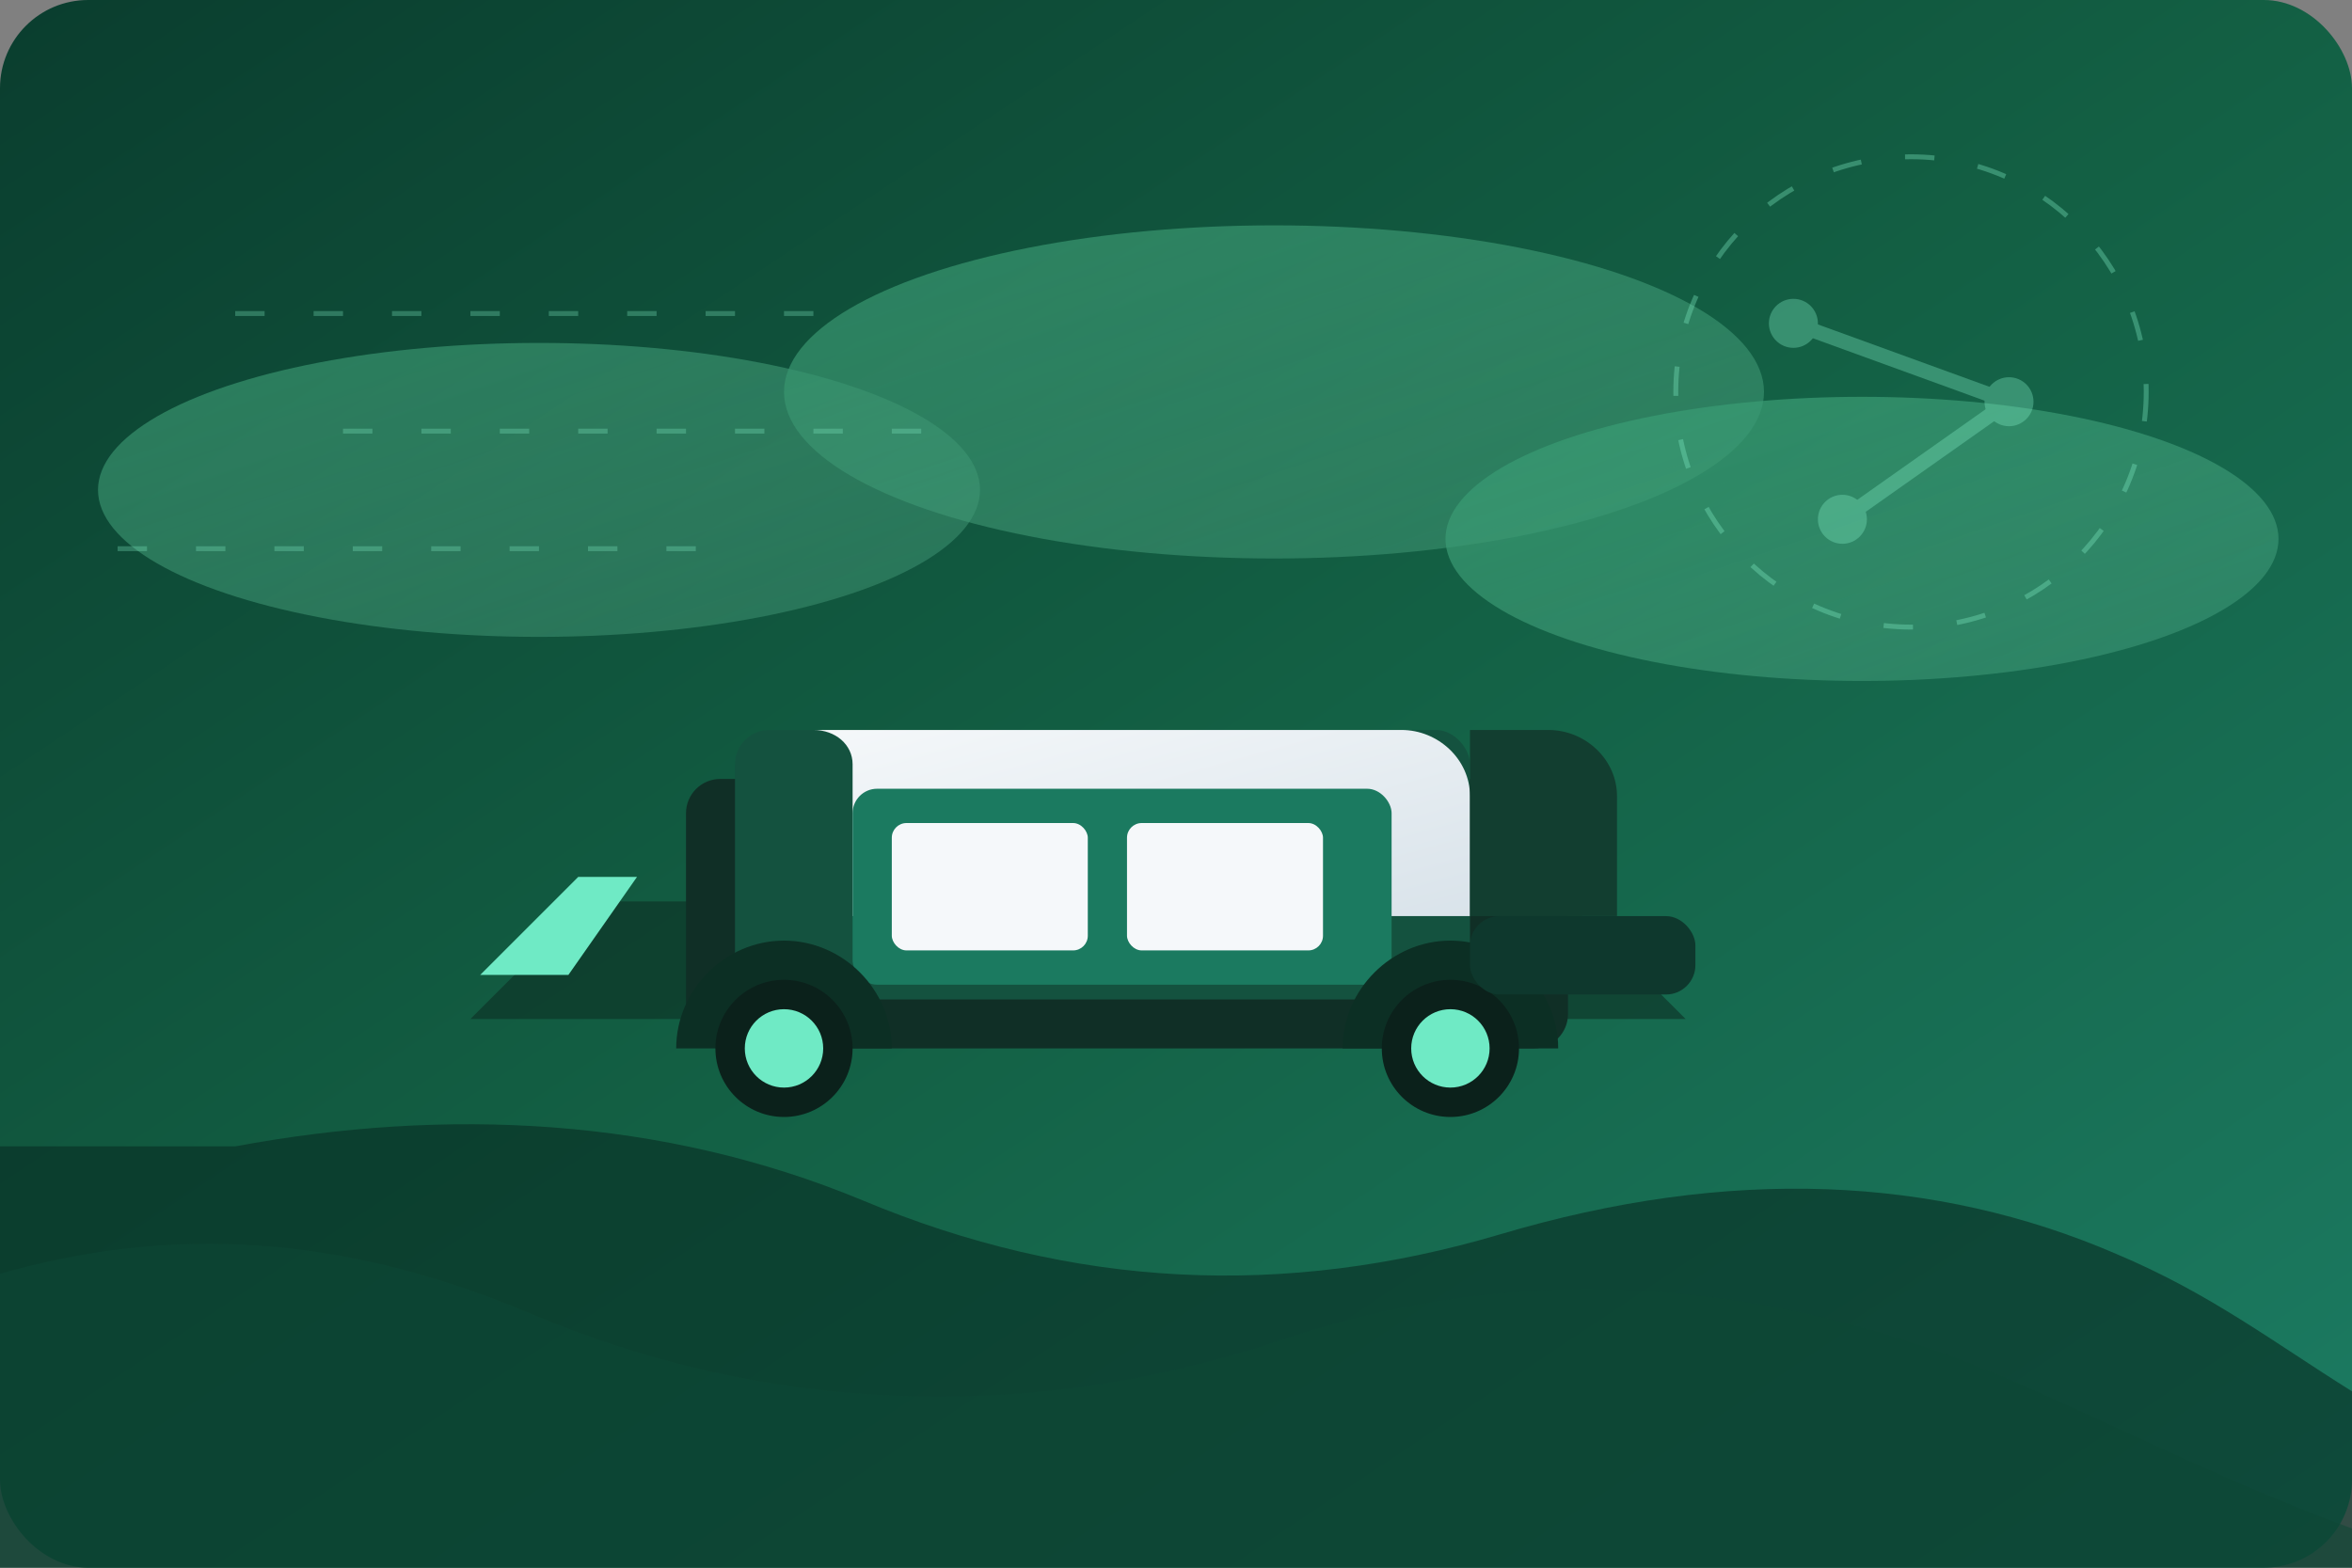 <svg width="960" height="640" viewBox="0 0 960 640" fill="none" xmlns="http://www.w3.org/2000/svg">
  <rect x="0" y="0" width="960" height="640" fill="#808080" stroke="none"/>
  <defs>
    <linearGradient id="groundBg" x1="0" y1="0" x2="1" y2="1">
      <stop offset="0" stop-color="#0A3D2E"/>
      <stop offset="0.5" stop-color="#136044"/>
      <stop offset="1" stop-color="#1C7C63"/>
    </linearGradient>
    <linearGradient id="groundLight" x1="0" y1="0" x2="1" y2="1">
      <stop offset="0" stop-color="#5FE1A7" stop-opacity="0.8"/>
      <stop offset="1" stop-color="#8FF0C7" stop-opacity="0.4"/>
    </linearGradient>
    <linearGradient id="groundTruck" x1="0" y1="0" x2="1" y2="1">
      <stop offset="0" stop-color="#F5F8FA"/>
      <stop offset="1" stop-color="#D9E3EA"/>
    </linearGradient>
  </defs>
  <rect width="960" height="640" rx="36" fill="url(#groundBg)"/>
  <g opacity="0.45">
    <ellipse cx="220" cy="200" rx="180" ry="60" fill="url(#groundLight)"/>
    <ellipse cx="520" cy="160" rx="200" ry="68" fill="url(#groundLight)"/>
    <ellipse cx="760" cy="220" rx="170" ry="58" fill="url(#groundLight)"/>
  </g>
  <path d="M96 468C182 452 270 456 352 490C438 526 524 530 612 504C706 476 790 480 864 512C902 528 928 548 960 568V640H0V468Z" fill="#083026" opacity="0.65"/>
  <path d="M0 520C70 500 140 504 216 536C310 576 416 582 520 548C610 517 702 520 792 552C842 570 890 598 960 624V640H0V520Z" fill="#0E4836" opacity="0.55"/>
  <g transform="translate(160 240)">
    <path d="M80 128H480L528 176H32L80 128Z" fill="#0C2F24" opacity="0.6"/>
    <rect x="120" y="78" width="360" height="110" rx="14" fill="#102F26"/>
    <rect x="140" y="58" width="300" height="110" rx="14" fill="#14523F"/>
    <path d="M164 58H412C427 58 440 70 440 85V134H188V72C188 64 181 58 172 58H164Z" fill="url(#groundTruck)"/>
    <rect x="188" y="82" width="220" height="80" rx="10" fill="#1B7A60"/>
    <rect x="204" y="96" width="80" height="52" rx="6" fill="#F5F8FA"/>
    <rect x="300" y="96" width="80" height="52" rx="6" fill="#F5F8FA"/>
    <path d="M116 188C116 164 136 144 160 144C184 144 204 164 204 188H116Z" fill="#0C2F24"/>
    <circle cx="160" cy="188" r="28" fill="#0B211B"/>
    <circle cx="160" cy="188" r="16" fill="#6FEAC5"/>
    <path d="M388 188C388 164 408 144 432 144C456 144 476 164 476 188H388Z" fill="#0C2F24"/>
    <circle cx="432" cy="188" r="28" fill="#0B211B"/>
    <circle cx="432" cy="188" r="16" fill="#6FEAC5"/>
    <path d="M440 58H472C487 58 500 70 500 85V134H440V58Z" fill="#123E30"/>
    <rect x="440" y="134" width="92" height="32" rx="12" fill="#0E382D"/>
    <path d="M72 158H36L76 118L100 118L72 158Z" fill="#6FEAC5"/>
  </g>
  <g opacity="0.35">
    <circle cx="780" cy="160" r="96" stroke="#7FEAC4" stroke-width="2" stroke-dasharray="12 18"/>
    <path d="M732 132L820 164L752 212" stroke="#7FEAC4" stroke-width="6" stroke-linecap="round" stroke-linejoin="round"/>
    <circle cx="732" cy="132" r="10" fill="#7FEAC4"/>
    <circle cx="820" cy="164" r="10" fill="#7FEAC4"/>
    <circle cx="752" cy="212" r="10" fill="#7FEAC4"/>
  </g>
  <g opacity="0.3" stroke="#7FEAC4" stroke-width="2" stroke-dasharray="12 20">
    <path d="M96 128H352"/>
    <path d="M140 176H396"/>
    <path d="M48 224H304"/>
  </g>
</svg>
